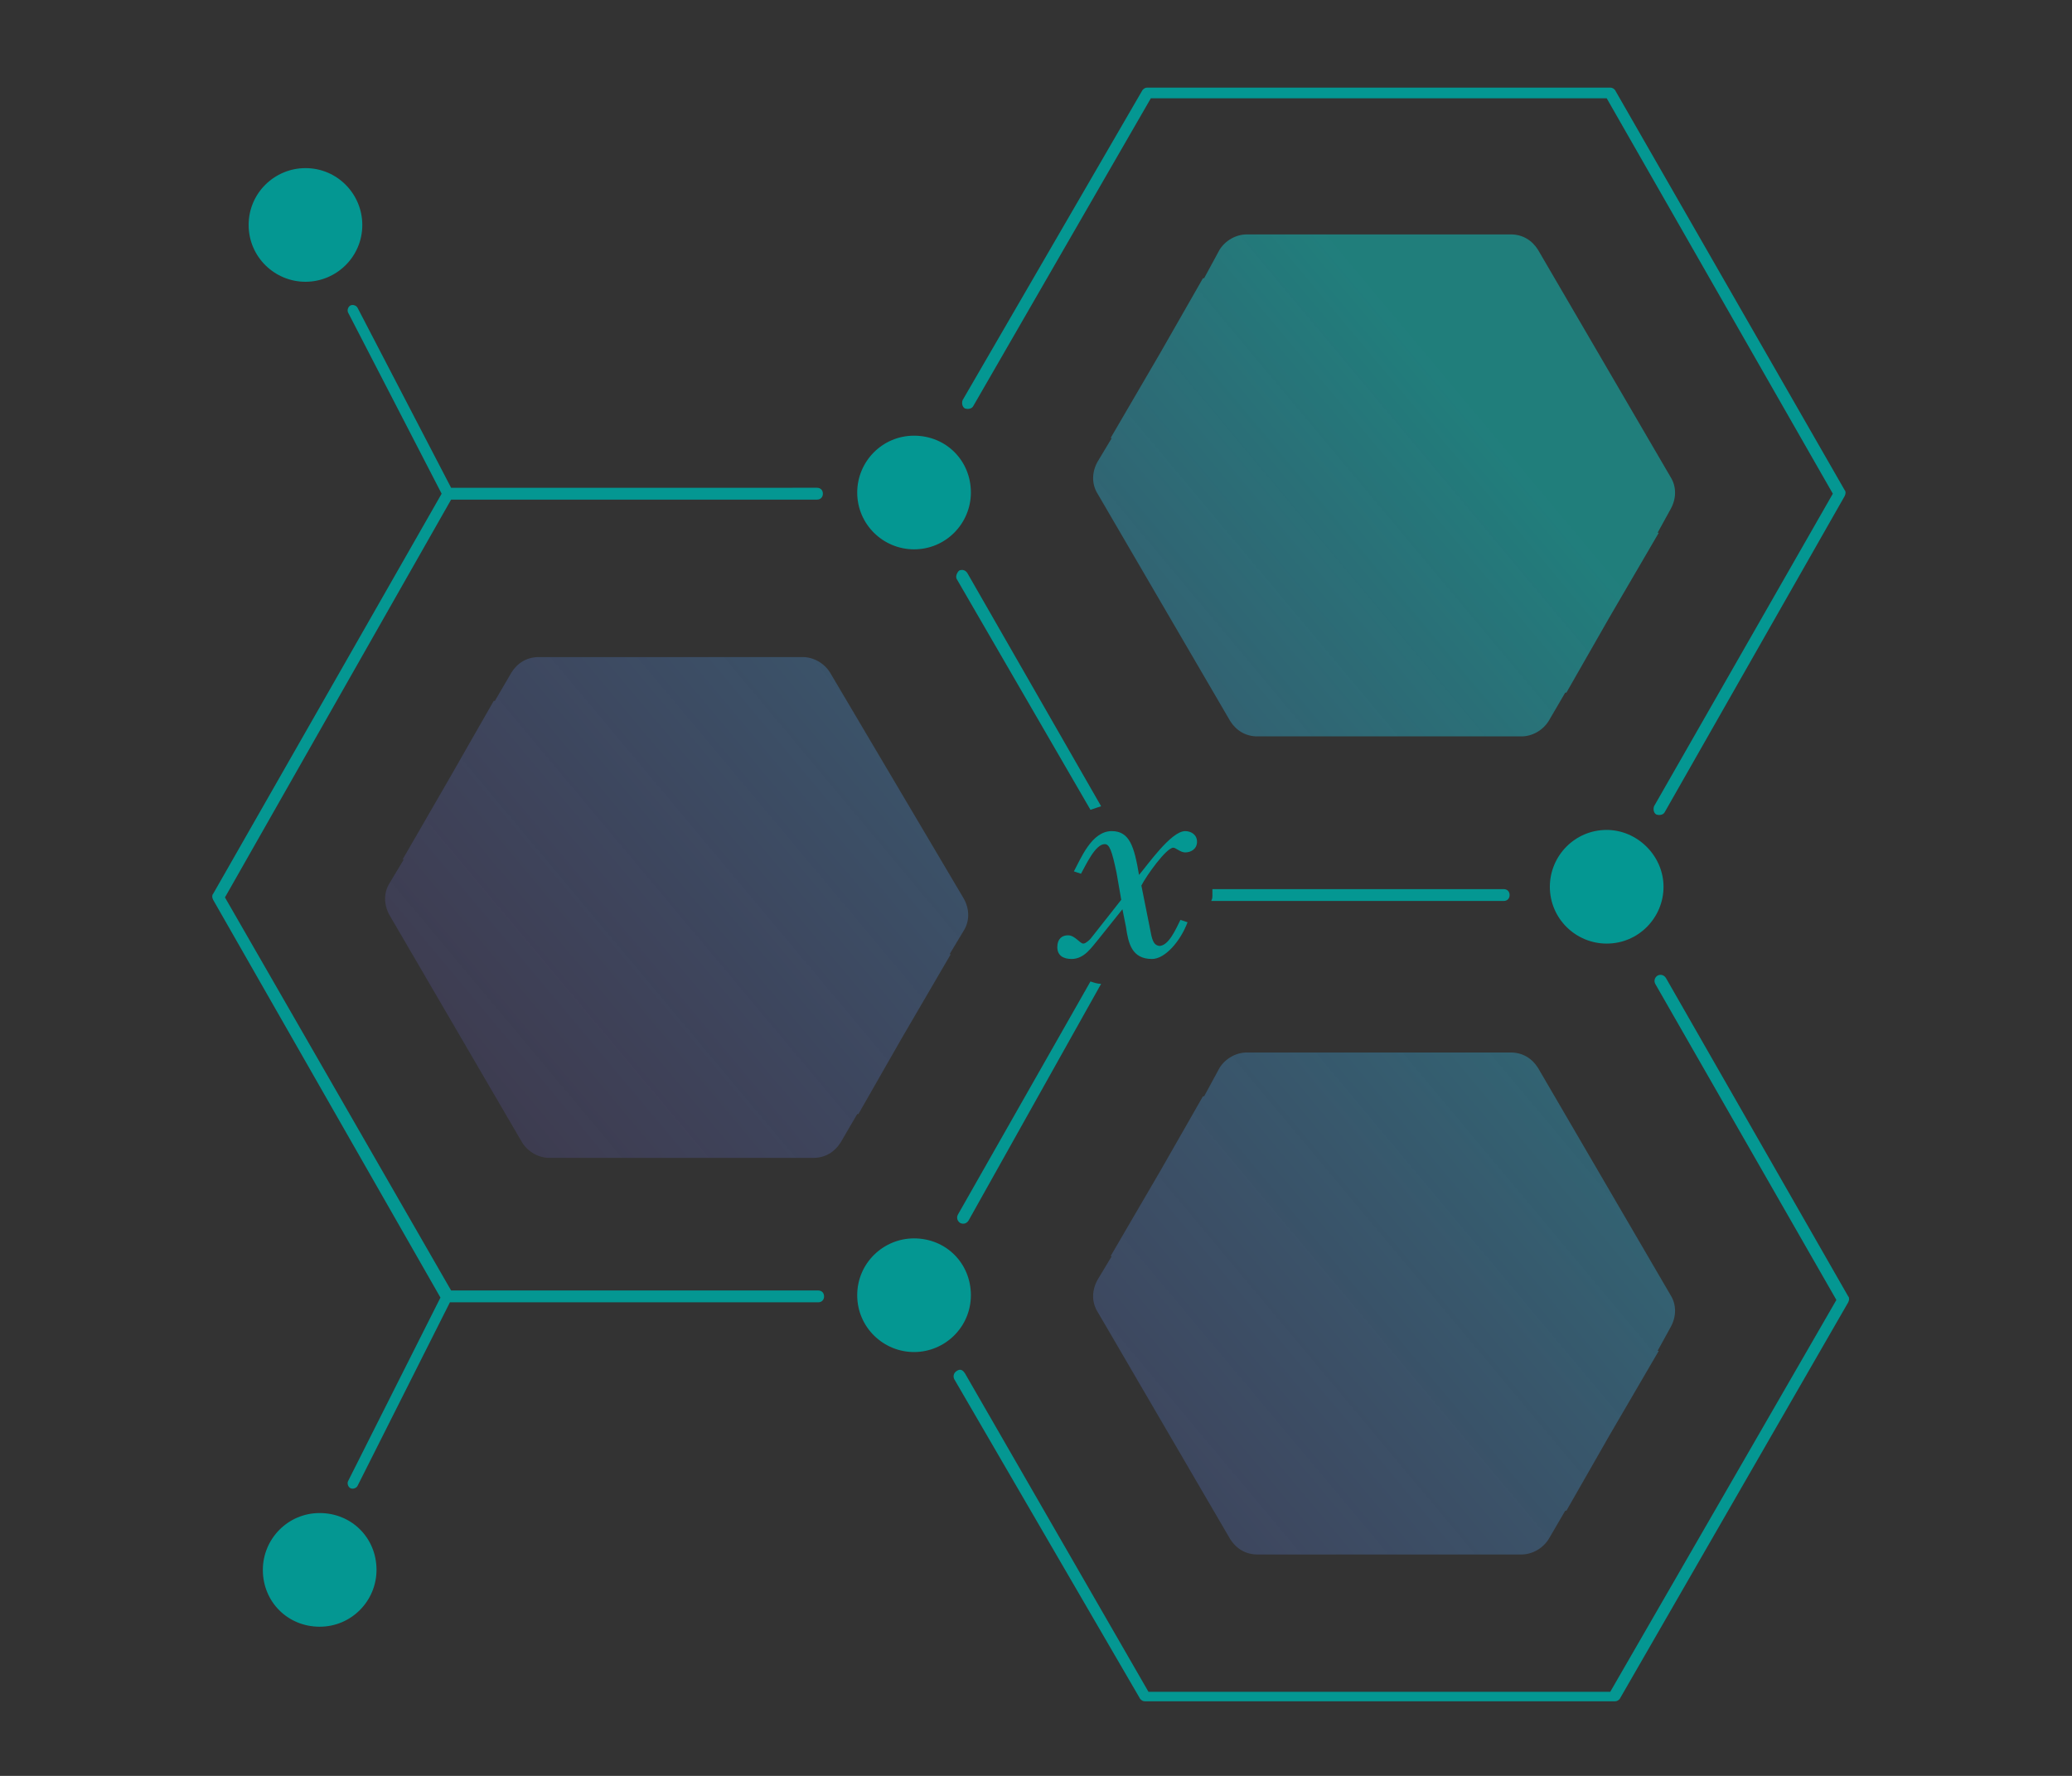 <?xml version="1.0" encoding="utf-8"?>
<!-- Generator: Adobe Illustrator 27.2.0, SVG Export Plug-In . SVG Version: 6.00 Build 0)  -->
<svg version="1.1" id="Layer_1" xmlns="http://www.w3.org/2000/svg" xmlns:xlink="http://www.w3.org/1999/xlink" x="0px" y="0px"
	 viewBox="0 0 175 150" style="enable-background:new 0 0 175 150;" xml:space="preserve">
<rect x="0" y="0" width="175" height="150" fill="#333333" stroke="none"/>
<style type="text/css">
	.st0{opacity:0.5;fill-rule:evenodd;clip-rule:evenodd;fill:url(#SVGID_1_);enable-background:new    ;}
	.st1{fill-rule:evenodd;clip-rule:evenodd;fill:#049792;}
	.st2{fill:#049792;}
</style>
<linearGradient id="SVGID_1_" gradientUnits="userSpaceOnUse" x1="156.714" y1="114.901" x2="3.654" y2="-13.258" gradientTransform="matrix(1 0 0 -1 0 149.89)">
	<stop  offset="0.123" style="stop-color:#0EC9C4"/>
	<stop  offset="0.662" style="stop-color:#816EFE;stop-opacity:0.25"/>
	<stop  offset="0.891" style="stop-color:#816EFE;stop-opacity:0.3"/>
	<stop  offset="1" style="stop-color:#049792;stop-opacity:0"/>
	<stop  offset="1" style="stop-color:#FFFFFF"/>
</linearGradient>
<path class="st0" d="M103,21.1c0.5-0.8,1.4-1.3,2.3-1.3h22.3c1,0,1.8,0.5,2.3,1.3l11.2,19.2c0.5,0.8,0.5,1.8,0,2.7l-1.1,2l0.1,0
	l-4.2,7.2l-3.6,6.3l-0.1,0l-1.4,2.4c-0.5,0.8-1.4,1.3-2.3,1.3h-22.3c-1,0-1.8-0.5-2.3-1.3L92.7,41.7c-0.5-0.8-0.5-1.8,0-2.7l1.2-2
	l-0.1,0l4.2-7.2l3.6-6.3l0.1,0L103,21.1z M103,90.2c0.5-0.8,1.4-1.3,2.3-1.3h22.3c1,0,1.8,0.5,2.3,1.3l11.2,19.2
	c0.5,0.8,0.5,1.8,0,2.7l-1.1,2l0.1,0l-4.2,7.2l-3.6,6.3l-0.1,0l-1.4,2.4c-0.5,0.8-1.4,1.3-2.3,1.3h-22.3c-1,0-1.8-0.5-2.3-1.3
	l-11.2-19.2c-0.5-0.8-0.5-1.8,0-2.7l1.2-2l-0.1,0l4.2-7.2l3.6-6.3l0.1,0L103,90.2z M45.5,55.5c-1,0-1.8,0.5-2.3,1.3l-1.4,2.4l-0.1,0
	l-3.6,6.3L34,72.6l0.1,0l-1.2,2c-0.5,0.8-0.5,1.8,0,2.7l11.2,19.2c0.5,0.8,1.4,1.3,2.3,1.3h22.3c1,0,1.8-0.5,2.3-1.3l1.4-2.4l0.1,0
	l3.6-6.3l4.2-7.2l-0.1,0l1.2-2c0.5-0.8,0.5-1.8,0-2.7L70.1,56.8c-0.5-0.8-1.4-1.3-2.3-1.3H45.5z"/>
<path class="st1" d="M96.5,7.6c0.1-0.1,0.2-0.2,0.4-0.2H136c0.2,0,0.3,0.1,0.4,0.2l19.4,33.8c0.1,0.1,0.1,0.3,0,0.5l-15.2,26.7
	c-0.1,0.2-0.4,0.3-0.7,0.2c-0.2-0.1-0.3-0.4-0.2-0.7l15.1-26.4L135.7,8.3H97.2l-15,26c-0.1,0.2-0.4,0.3-0.7,0.2
	c-0.2-0.1-0.3-0.4-0.2-0.7L96.5,7.6z M81,48.2c0.2-0.1,0.5-0.1,0.7,0.2L93,68.1c-0.3,0.1-0.6,0.2-0.9,0.3L80.8,48.9
	C80.7,48.7,80.8,48.4,81,48.2z M92.1,82.9l-11.2,19.7c-0.1,0.2-0.1,0.5,0.2,0.7c0.2,0.1,0.5,0.1,0.7-0.2L93,83.1
	C92.7,83.1,92.4,83,92.1,82.9z M102.3,76.1H127c0.3,0,0.5-0.2,0.5-0.5c0-0.3-0.2-0.5-0.5-0.5h-24.6c0,0.2,0,0.3,0,0.5
	C102.4,75.8,102.4,75.9,102.3,76.1z M140,82.4c0.2-0.1,0.5-0.1,0.7,0.2l15.4,26.9c0.1,0.1,0.1,0.3,0,0.5l-19.3,33.5
	c-0.1,0.1-0.2,0.2-0.4,0.2H96.7c-0.2,0-0.3-0.1-0.4-0.2l-15.7-27c-0.1-0.2-0.1-0.5,0.2-0.7s0.5-0.1,0.7,0.2L97,142.9h39l19.1-33.1
	l-15.3-26.7C139.7,82.9,139.7,82.6,140,82.4z M30.2,26c-0.1-0.2-0.4-0.3-0.6-0.2c-0.2,0.1-0.3,0.4-0.2,0.6l7.9,15.3L18,75.5
	c-0.1,0.1-0.1,0.3,0,0.5l19.2,33.6l-7.8,15.5c-0.1,0.2,0,0.5,0.2,0.6c0.2,0.1,0.5,0,0.6-0.2l7.8-15.5h31.1c0.3,0,0.5-0.2,0.5-0.5
	c0-0.3-0.2-0.5-0.5-0.5H38.1L19,75.8l19.1-33.6h30.9c0.3,0,0.5-0.2,0.5-0.5s-0.2-0.5-0.5-0.5H38.1L30.2,26z M25.8,23.8
	c2.6,0,4.8-2.1,4.8-4.8c0-2.6-2.1-4.8-4.8-4.8c-2.6,0-4.8,2.1-4.8,4.8C21,21.7,23.2,23.8,25.8,23.8z M82,41.6c0,2.6-2.1,4.8-4.8,4.8
	c-2.6,0-4.8-2.1-4.8-4.8c0-2.6,2.1-4.8,4.8-4.8C79.9,36.8,82,38.9,82,41.6z M140.5,74.9c0,2.6-2.1,4.8-4.8,4.8
	c-2.6,0-4.8-2.1-4.8-4.8c0-2.6,2.1-4.8,4.8-4.8C138.3,70.1,140.5,72.3,140.5,74.9z M77.2,114.2c2.6,0,4.8-2.1,4.8-4.8
	s-2.1-4.8-4.8-4.8c-2.6,0-4.8,2.1-4.8,4.8S74.6,114.2,77.2,114.2z M31.8,132.6c0,2.6-2.1,4.8-4.8,4.8s-4.8-2.1-4.8-4.8
	c0-2.6,2.1-4.8,4.8-4.8S31.8,129.9,31.8,132.6z"/>
<path class="st2" d="M100.3,77.9c-0.6,1.6-1.9,3.1-3,3.1c-1.7,0-2-1.3-2.2-2.7l-0.3-1.5l-2,2.5c-0.6,0.7-1.2,1.7-2.3,1.7
	c-0.7,0-1.2-0.3-1.2-1s0.4-1,0.9-1c0.6,0,1,0.7,1.3,0.7c0.2,0,0.5-0.3,0.6-0.4l2.6-3.3l-0.4-2.3c-0.4-1.9-0.6-2.4-1-2.4
	c-0.8,0-1.6,1.8-2,2.5l-0.6-0.2c0.6-1.1,1.5-3.4,3.2-3.4c1.5,0,1.9,1.3,2.3,3.7c0.7-0.8,2.7-3.7,3.9-3.7c0.5,0,1,0.3,1,0.9
	s-0.5,0.9-1,0.9c-0.4,0-0.8-0.4-1-0.4c-0.6,0-2.3,2.4-2.7,3.2l0.7,3.5c0.2,1.1,0.3,1.5,0.8,1.6c0.8,0,1.4-1.4,1.8-2.2L100.3,77.9
	L100.3,77.9z"/>
</svg>
